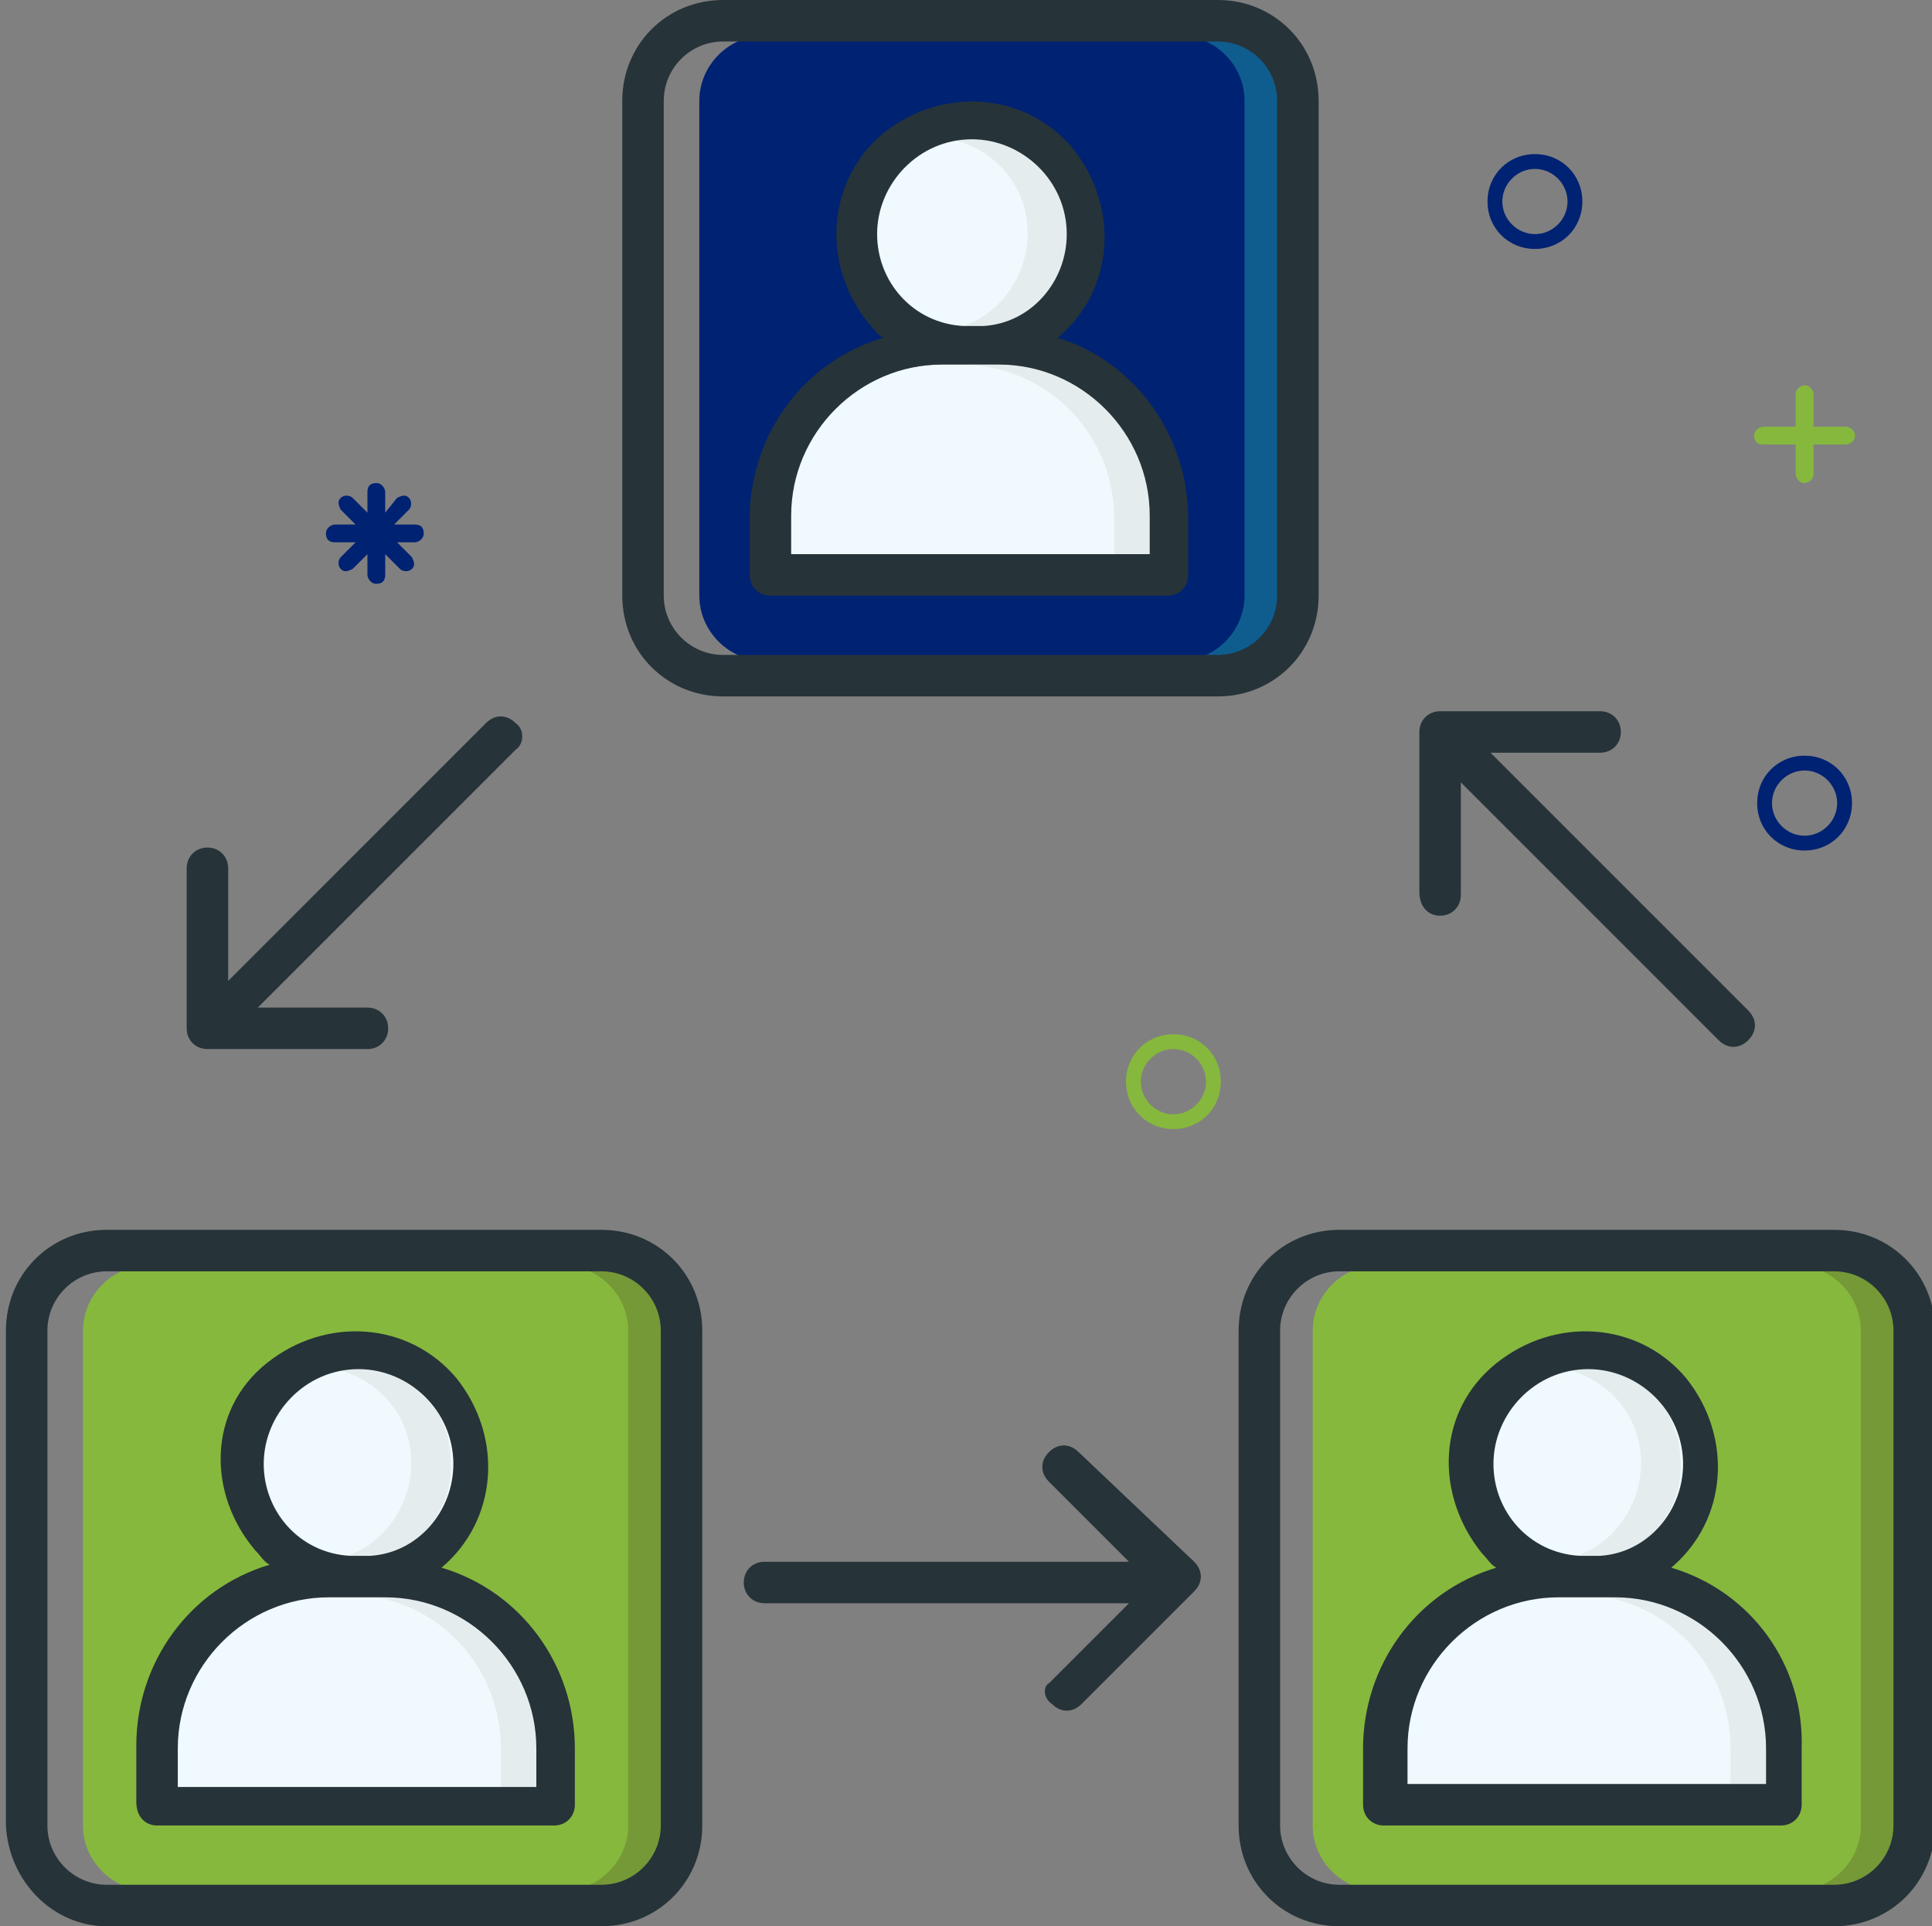 <?xml version="1.0" encoding="utf-8"?>
<!-- Generator: Adobe Illustrator 24.0.2, SVG Export Plug-In . SVG Version: 6.00 Build 0)  -->
<svg version="1.1" id="Layer_1" xmlns="http://www.w3.org/2000/svg" xmlns:xlink="http://www.w3.org/1999/xlink" x="0px" y="0px"
	 viewBox="0 0 65.2 65" style="enable-background:new 0 0 65.2 65;" xml:space="preserve">
<rect x="0" y="0" width="65.2" height="65" fill="#808080" stroke="none"/>
<style type="text/css">
	.st0{fill:#002273;}
	.st1{fill:#F0F9FD;}
	.st2{fill:#86B83D;}
	.st3{fill:#E5ECED;}
	.st4{fill:#0E5D8E;}
	.st5{fill:#759936;}
	.st6{fill:#263339;}
</style>
<path class="st0" d="M43.3,3.4c0-1.2-1-2.2-2.2-2.2H25.8c-1.2,0-2.2,1-2.2,2.2v16.7c0,1.2,1,2.2,2.2,2.2h15.4c1.2,0,2.2-1,2.2-2.2
	L43.3,3.4L43.3,3.4z M29.9,11.3c-1.8-1.6-2.1-4.3-0.5-6.2s4.3-2.1,6.2-0.5s2.1,4.3,0.5,6.2c-0.2,0.2-0.3,0.4-0.5,0.5l-0.2,0.2
	l0.2,0.1c2.6,0.8,4.4,3.2,4.4,6v1.9c0,0.3-0.2,0.5-0.5,0.5H26.1c-0.3,0-0.5-0.2-0.5-0.5v-1.9c0-2.7,1.8-5.2,4.4-6l0.2-0.1L29.9,11.3
	z"/>
<path class="st1" d="M32.4,11.2h0.7c1.8-0.2,3.1-1.8,2.9-3.6s-1.8-3.1-3.6-2.9s-3.1,1.8-2.9,3.6C29.7,9.8,30.9,11,32.4,11.2z"/>
<path class="st1" d="M26.6,17.5v1.4h12.3v-1.4c0-2.9-2.3-5.2-5.2-5.2h-1.9C28.9,12.3,26.6,14.6,26.6,17.5z"/>
<path class="st1" d="M47.4,59v1.4h12.3V59c0-2.9-2.3-5.2-5.2-5.2h-1.9C49.7,53.8,47.4,56.1,47.4,59z"/>
<path class="st2" d="M61.9,42.7H46.5c-1.2,0-2.2,1-2.2,2.2v16.7c0,1.2,1,2.2,2.2,2.2h15.4c1.2,0,2.2-1,2.2-2.2V44.9
	C64.1,43.7,63.1,42.7,61.9,42.7z M49.1,49.4c0-2.4,2-4.4,4.4-4.4s4.4,2,4.4,4.4l0,0c0,1.3-0.5,2.5-1.7,3.5c3.1,1,4.6,3.5,4.6,6.1
	v1.9c0,0.3-0.2,0.5-0.5,0.5H46.8c-0.3,0-0.5-0.2-0.5-0.5V59c0-2.6,1.6-5.1,4.6-6.1C49.7,51.9,49.1,50.8,49.1,49.4z"/>
<path class="st1" d="M53.2,52.7h0.7c1.8-0.2,3.1-1.8,2.9-3.6c-0.2-1.8-1.8-3.1-3.6-2.9c-1.8,0.2-3.1,1.8-2.9,3.6
	C50.4,51.3,51.6,52.5,53.2,52.7z"/>
<path class="st1" d="M5.8,59v1.4h12.3V59c0-2.9-2.3-5.2-5.2-5.2H11C8.2,53.8,5.9,56.1,5.8,59z"/>
<path class="st2" d="M20.4,42.7H5c-1.2,0-2.2,1-2.2,2.2v16.7c0,1.2,1,2.2,2.2,2.2h15.4c1.2,0,2.2-1,2.2-2.2V44.9
	C22.5,43.7,21.6,42.7,20.4,42.7z M9.2,52.8c-1.8-1.6-2.1-4.3-0.5-6.2c1.6-1.8,4.3-2.1,6.2-0.5c1.8,1.6,2.1,4.3,0.5,6.2
	c-0.2,0.2-0.3,0.4-0.5,0.5L14.7,53l0.2,0.1c2.6,0.8,4.4,3.2,4.4,6V61c0,0.3-0.2,0.5-0.5,0.5H5.3c-0.3,0-0.5-0.2-0.5-0.5v-2
	c0-2.7,1.8-5.2,4.4-6l0.2-0.1L9.2,52.8z"/>
<path class="st1" d="M11.7,52.7h0.7c1.8-0.2,3.1-1.8,2.9-3.6c-0.2-1.8-1.8-3.1-3.6-2.9c-1.8,0.2-3.1,1.8-2.9,3.6
	C8.9,51.3,10.1,52.5,11.7,52.7z"/>
<path class="st3" d="M13,53.8h-1.3c2.9,0,5.2,2.3,5.2,5.2v1.4h1.3V59C18.2,56.1,15.8,53.8,13,53.8z"/>
<path class="st3" d="M12,46.1c-0.2,0-0.5,0-0.7,0.1c1.8,0.4,2.9,2.1,2.5,3.9c-0.3,1.3-1.3,2.3-2.5,2.5c0.1,0,0.2,0,0.3,0.1h0.7
	c1.8-0.2,3.1-1.8,2.9-3.6C15.1,47.4,13.7,46.1,12,46.1z"/>
<path class="st3" d="M54.5,53.8h-1.3c2.9,0,5.2,2.3,5.2,5.2v1.4h1.3V59C59.7,56.1,57.4,53.8,54.5,53.8z"/>
<path class="st3" d="M53.5,46.1c-0.2,0-0.5,0-0.7,0.1c1.8,0.4,2.9,2.1,2.5,3.9c-0.3,1.3-1.3,2.3-2.5,2.5c0.1,0,0.2,0,0.3,0.1h0.7
	c1.8-0.2,3.1-1.8,2.9-3.6C56.6,47.4,55.2,46.1,53.5,46.1z"/>
<path class="st3" d="M33.7,12.3h-1.3c2.9,0,5.2,2.3,5.2,5.2v1.4h1.3v-1.4C38.9,14.6,36.6,12.3,33.7,12.3z"/>
<path class="st3" d="M32.8,4.6c-0.2,0-0.5,0-0.7,0.1c1.8,0.4,2.9,2.1,2.5,3.9c-0.3,1.3-1.3,2.3-2.5,2.5c0.1,0,0.2,0,0.3,0.1h0.7
	c1.8-0.2,3.1-1.8,2.9-3.6C35.9,5.9,34.5,4.6,32.8,4.6z"/>
<path class="st4" d="M41.1,1.2h-1.3c1.2,0,2.2,1,2.2,2.2v16.7c0,1.2-1,2.2-2.2,2.2h1.3c1.2,0,2.2-1,2.2-2.2V3.4
	C43.3,2.2,42.3,1.2,41.1,1.2z"/>
<path class="st5" d="M20.4,42.7H19c1.2,0,2.2,1,2.2,2.2v16.7c0,1.2-1,2.2-2.2,2.2h1.3c1.2,0,2.2-1,2.2-2.2V44.9
	C22.5,43.7,21.6,42.7,20.4,42.7z"/>
<path class="st5" d="M61.9,42.7h-1.3c1.2,0,2.2,1,2.2,2.2v16.7c0,1.2-1,2.2-2.2,2.2h1.3c1.2,0,2.2-1,2.2-2.2V44.9
	C64.1,43.7,63.1,42.7,61.9,42.7z"/>
<path class="st6" d="M35.7,11.4C37.6,9.8,37.8,7,36.2,5c-1.6-1.9-4.4-2.1-6.4-0.5c-1.9,1.6-2.1,4.4-0.5,6.4c0.2,0.2,0.3,0.4,0.5,0.5
	c-2.7,0.8-4.5,3.3-4.5,6.1v1.9c0,0.4,0.3,0.7,0.7,0.7h13.4c0.4,0,0.7-0.3,0.7-0.7v-1.9C40.1,14.7,38.3,12.2,35.7,11.4z M29.6,7.9
	c0-1.7,1.4-3.2,3.2-3.2c1.7,0,3.2,1.4,3.2,3.2c0,1.6-1.2,3-2.8,3.1h-0.7C30.8,10.9,29.6,9.5,29.6,7.9z M38.8,18.7H26.7v-1.3
	c0-2.8,2.3-5.1,5.1-5.1h1.9c2.8,0,5.1,2.3,5.1,5.1V18.7z"/>
<path class="st6" d="M44.5,20.1V3.4C44.5,1.5,43,0,41.1,0l0,0H24.4C22.5,0,21,1.5,21,3.4l0,0v16.7c0,1.9,1.5,3.4,3.4,3.4l0,0h16.7
	C43,23.5,44.5,22,44.5,20.1L44.5,20.1z M22.4,20.1V3.4c0-1.1,0.9-2,2-2l0,0h16.7c1.1,0,2,0.9,2,2v16.7c0,1.1-0.9,2-2,2H24.4
	C23.3,22.1,22.4,21.2,22.4,20.1L22.4,20.1L22.4,20.1z"/>
<path class="st6" d="M5.3,61.6h13.4c0.4,0,0.7-0.3,0.7-0.7V59c0-2.8-1.8-5.3-4.5-6.1c1.9-1.6,2.1-4.4,0.5-6.4
	C13.8,44.6,11,44.4,9,46s-2,4.4-0.4,6.3c0.2,0.2,0.3,0.4,0.5,0.5c-2.7,0.8-4.5,3.3-4.5,6.1v1.9C4.6,61.3,4.9,61.6,5.3,61.6L5.3,61.6
	z M8.9,49.4c0-1.7,1.4-3.2,3.2-3.2c1.7,0,3.2,1.4,3.2,3.2c0,1.6-1.2,3-2.8,3.1h-0.7C10.1,52.4,8.9,51,8.9,49.4z M6,59
	c0-2.8,2.3-5.1,5.1-5.1H13c2.8,0,5.1,2.3,5.1,5.1v1.3H6V59z"/>
<path class="st6" d="M3.6,65h16.7c1.9,0,3.4-1.5,3.4-3.4V44.9c0-1.9-1.5-3.4-3.4-3.4H3.6c-1.9,0-3.4,1.5-3.4,3.4v16.7
	C0.3,63.5,1.8,65,3.6,65z M1.6,44.9c0-1.1,0.9-2,2-2h16.7c1.1,0,2,0.9,2,2v16.7c0,1.1-0.9,2-2,2H3.6c-1.1,0-2-0.9-2-2
	C1.6,61.6,1.6,44.9,1.6,44.9z"/>
<path class="st6" d="M56.4,52.9c1.9-1.6,2.1-4.4,0.5-6.4c-1.6-1.9-4.4-2.1-6.4-0.5s-2.1,4.4-0.5,6.4c0.2,0.2,0.3,0.4,0.5,0.5
	C47.8,53.7,46,56.2,46,59v1.9c0,0.4,0.3,0.7,0.7,0.7h13.4c0.4,0,0.7-0.3,0.7-0.7V59C60.9,56.2,59.1,53.7,56.4,52.9z M50.4,49.4
	c0-1.7,1.4-3.2,3.2-3.2c1.7,0,3.2,1.4,3.2,3.2c0,1.6-1.2,3-2.8,3.1h-0.7C51.6,52.4,50.4,51,50.4,49.4L50.4,49.4z M59.6,60.2H47.5V59
	c0-2.8,2.3-5.1,5.1-5.1h1.9c2.8,0,5.1,2.3,5.1,5.1V60.2z"/>
<path class="st6" d="M61.9,41.5H45.2c-1.9,0-3.4,1.5-3.4,3.4v16.7c0,1.9,1.5,3.4,3.4,3.4h16.7c1.9,0,3.4-1.5,3.4-3.4V44.9
	C65.3,43,63.8,41.5,61.9,41.5z M63.9,61.6c0,1.1-0.9,2-2,2H45.2c-1.1,0-2-0.9-2-2V44.9c0-1.1,0.9-2,2-2h16.7c1.1,0,2,0.9,2,2V61.6z"
	/>
<path class="st6" d="M35.5,57.5c0.3,0.3,0.7,0.3,1,0l0,0l3.8-3.8c0.3-0.3,0.3-0.7,0-1l0,0L36.4,49c-0.3-0.3-0.7-0.3-1,0
	s-0.3,0.7,0,1l2.7,2.7H25.8c-0.4,0-0.7,0.3-0.7,0.7s0.3,0.7,0.7,0.7h12.3l-2.7,2.7C35.2,56.9,35.2,57.3,35.5,57.5z"/>
<path class="st6" d="M48.6,30.9c0.4,0,0.7-0.3,0.7-0.7v-3.8l8.7,8.7c0.3,0.3,0.7,0.3,1,0s0.3-0.7,0-1l-8.7-8.7H54
	c0.4,0,0.7-0.3,0.7-0.7c0-0.4-0.3-0.7-0.7-0.7h-5.4c-0.4,0-0.7,0.3-0.7,0.7v5.4C47.9,30.6,48.2,30.9,48.6,30.9L48.6,30.9z"/>
<path class="st6" d="M17.4,24.4c-0.3-0.3-0.7-0.3-1,0l0,0l-8.7,8.7v-3.8c0-0.4-0.3-0.7-0.7-0.7c-0.4,0-0.7,0.3-0.7,0.7v5.4
	c0,0.4,0.3,0.7,0.7,0.7h5.4c0.4,0,0.7-0.3,0.7-0.7S12.8,34,12.4,34H8.7l8.7-8.7C17.7,25.1,17.7,24.6,17.4,24.4z"/>
<path class="st2" d="M62.3,14.4h-1.1v-1.1c0-0.1-0.1-0.3-0.3-0.3c-0.1,0-0.3,0.1-0.3,0.3v1.1h-1.1c-0.1,0-0.3,0.1-0.3,0.3
	s0.1,0.3,0.3,0.3h1.1v1c0,0.1,0.1,0.3,0.3,0.3c0.1,0,0.3-0.1,0.3-0.3v-1h1.1c0.1,0,0.3-0.1,0.3-0.3S62.4,14.4,62.3,14.4z"/>
<path class="st0" d="M51.8,8.4c-0.9,0-1.6-0.7-1.6-1.6s0.7-1.6,1.6-1.6s1.6,0.7,1.6,1.6S52.7,8.4,51.8,8.4z M51.8,5.7
	c-0.6,0-1.1,0.5-1.1,1.1s0.5,1.1,1.1,1.1s1.1-0.5,1.1-1.1S52.4,5.7,51.8,5.7z"/>
<path class="st2" d="M39.6,38.1c-0.9,0-1.6-0.7-1.6-1.6s0.7-1.6,1.6-1.6s1.6,0.7,1.6,1.6S40.5,38.1,39.6,38.1z M39.6,35.4
	c-0.6,0-1.1,0.5-1.1,1.1s0.5,1.1,1.1,1.1s1.1-0.5,1.1-1.1S40.2,35.4,39.6,35.4z"/>
<path class="st0" d="M60.9,28.7c-0.9,0-1.6-0.7-1.6-1.6s0.7-1.6,1.6-1.6s1.6,0.7,1.6,1.6S61.8,28.7,60.9,28.7z M60.9,26
	c-0.6,0-1.1,0.5-1.1,1.1s0.5,1.1,1.1,1.1s1.1-0.5,1.1-1.1S61.5,26,60.9,26z"/>
<path class="st0" d="M14,17.7h-0.7l0.5-0.5c0.1-0.1,0.1-0.3,0-0.4s-0.2-0.1-0.4,0L13,17.3v-0.7c0-0.1-0.1-0.3-0.3-0.3
	s-0.3,0.1-0.3,0.3v0.7l-0.5-0.5c-0.1-0.1-0.3-0.1-0.4,0c-0.1,0.1-0.1,0.2,0,0.4l0.5,0.5h-0.7c-0.1,0-0.3,0.1-0.3,0.3
	s0.1,0.3,0.3,0.3H12l-0.5,0.5c-0.1,0.1-0.1,0.3,0,0.4s0.2,0.1,0.4,0l0.5-0.5v0.7c0,0.1,0.1,0.3,0.3,0.3s0.3-0.1,0.3-0.3v-0.7
	l0.5,0.5c0.1,0.1,0.3,0.1,0.4,0c0.1-0.1,0.1-0.2,0-0.4l-0.5-0.5H14c0.1,0,0.3-0.1,0.3-0.3S14.2,17.7,14,17.7L14,17.7z"/>
</svg>

